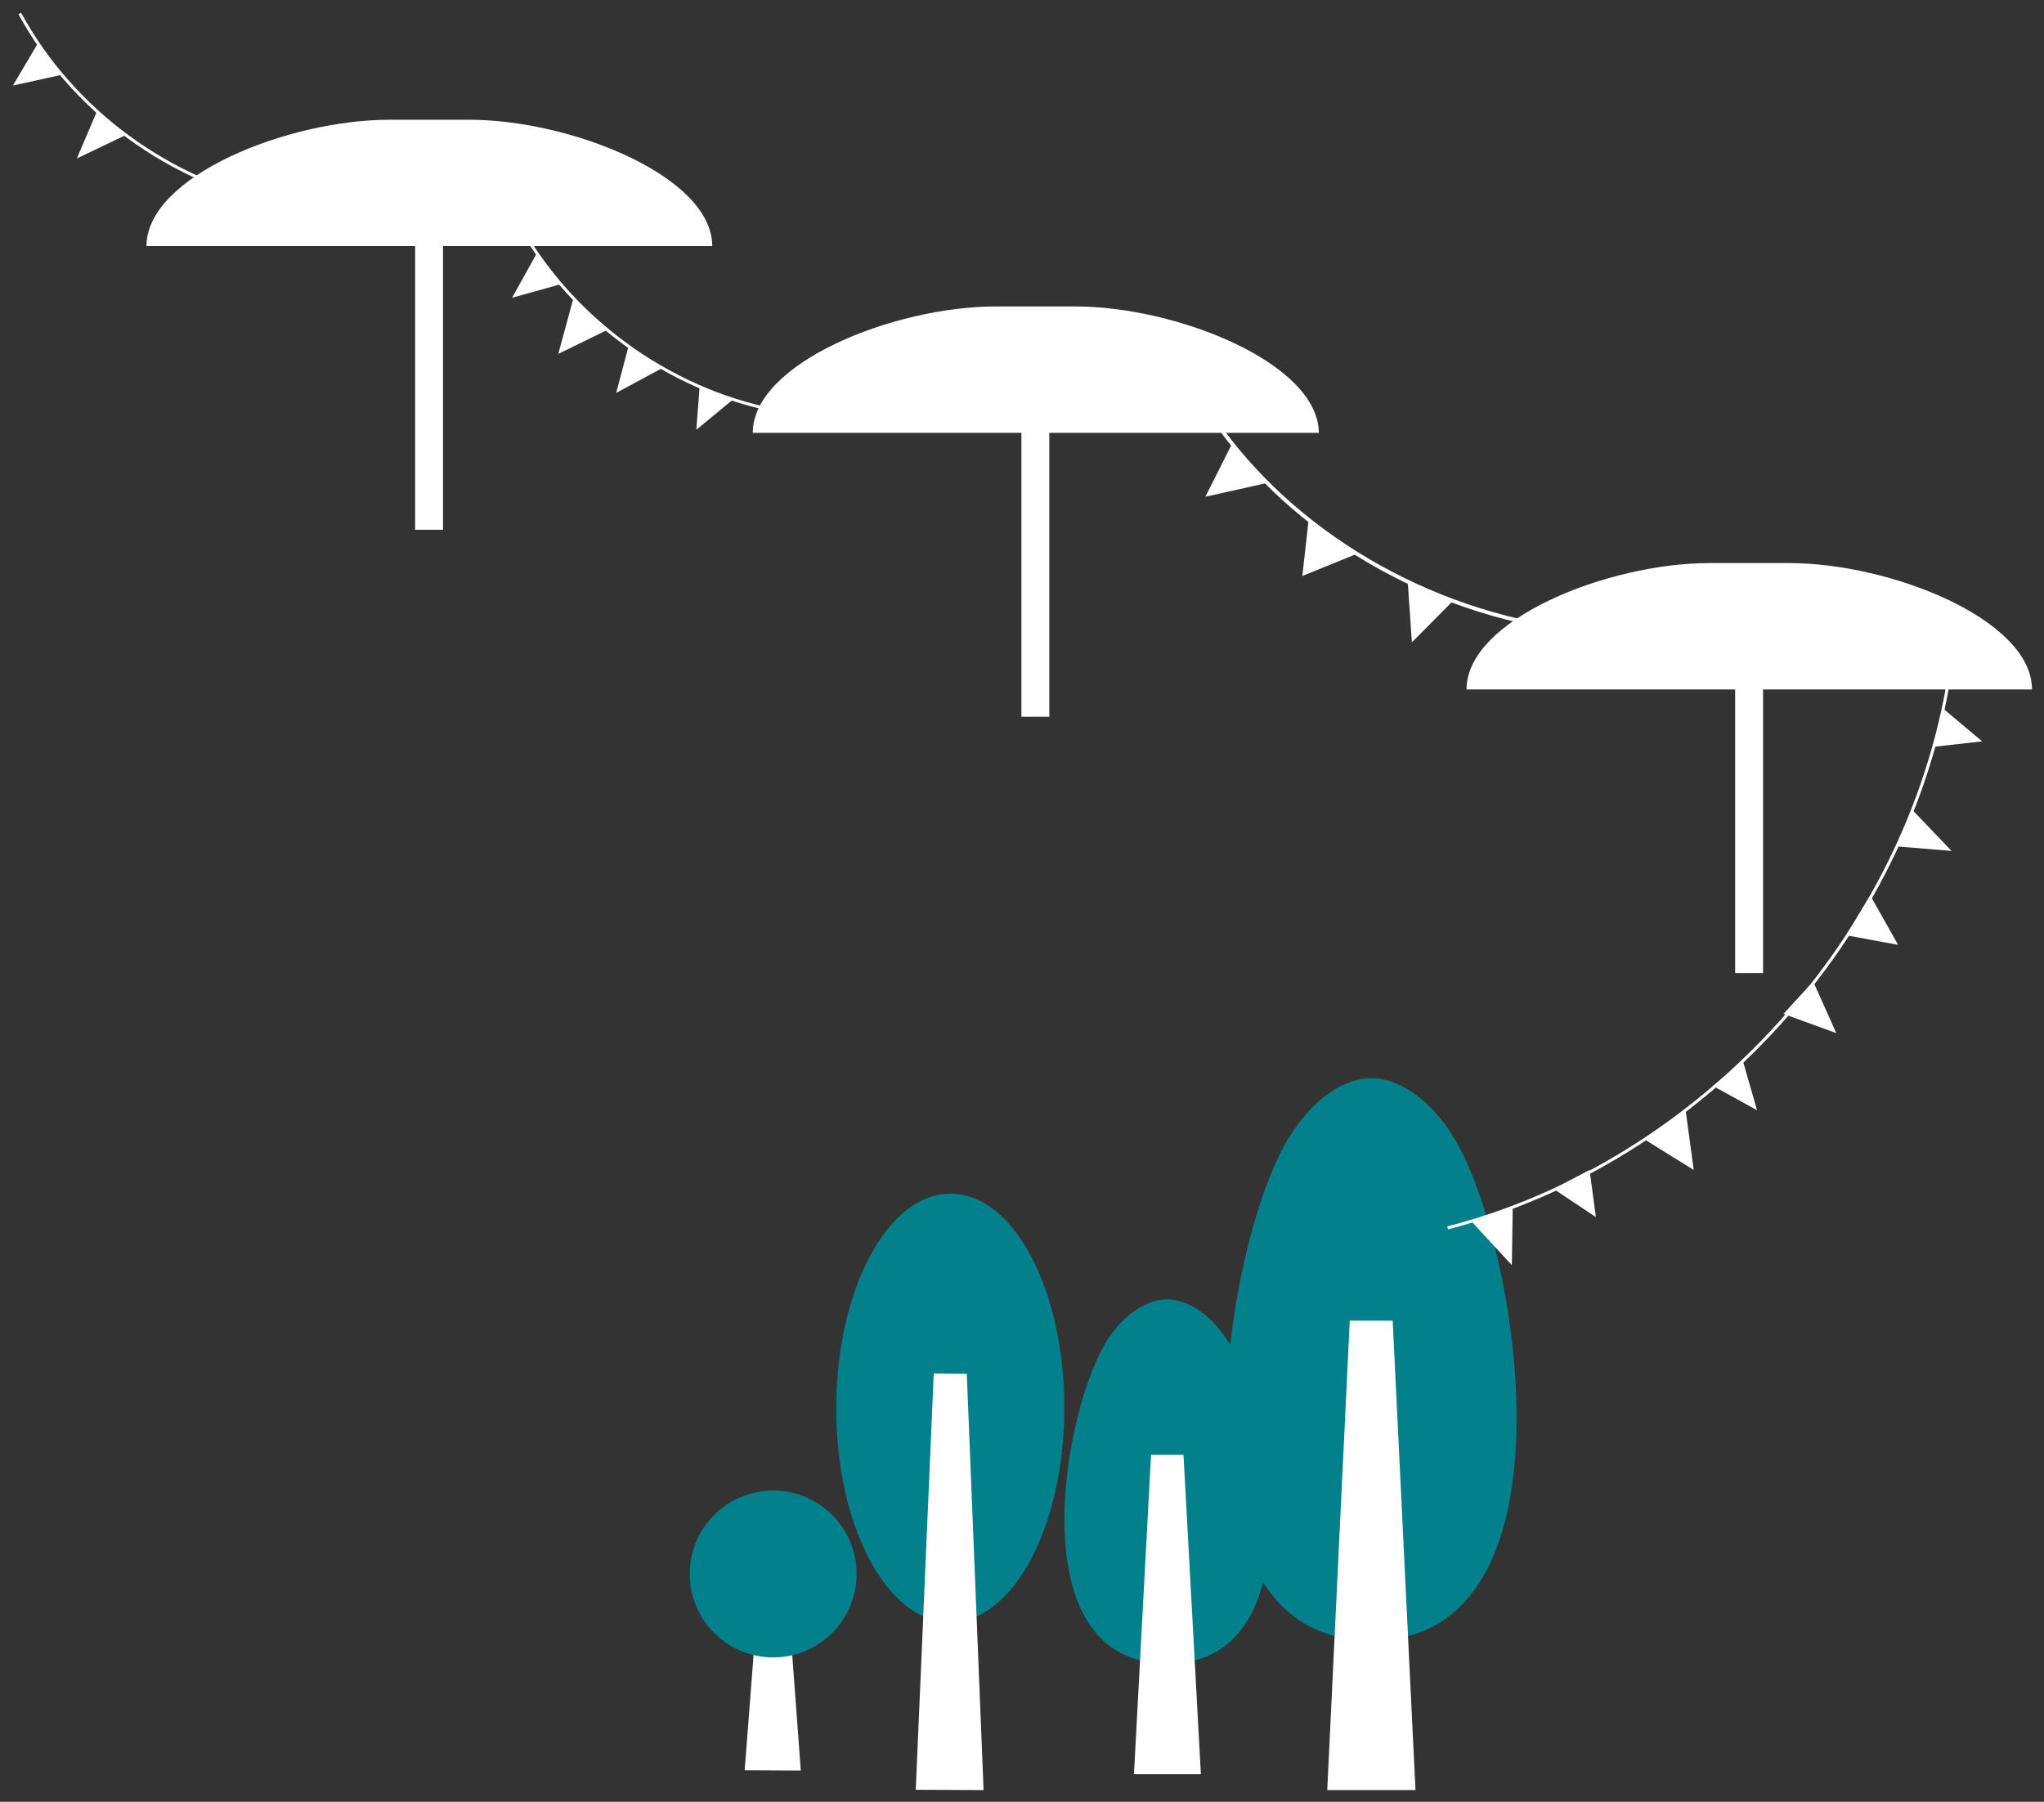 <?xml version="1.0" encoding="utf-8"?>
<!-- Generator: Adobe Illustrator 22.0.0, SVG Export Plug-In . SVG Version: 6.00 Build 0)  -->
<svg version="1.1" id="圖層_1" xmlns="http://www.w3.org/2000/svg" xmlns:xlink="http://www.w3.org/1999/xlink" x="0px" y="0px"
	 viewBox="0 0 681 600.3" style="enable-background:new 0 0 681 600.3;" xml:space="preserve">
<rect x="0" y="0" width="681" height="600.3" fill="#333333" stroke="none"/>
<style type="text/css">
	.st0{fill:#02818C;}
	.st1{fill:#FFFFFF;}
	.st2{fill:none;stroke:#FFFFFF;stroke-miterlimit:10;}
	.st3{fill:none;stroke:#FFFFFF;stroke-width:1.269;stroke-miterlimit:10;}
</style>
<g>
	<path class="st0" d="M484.8,379.7c21.2,35.5,42.6,166.9-27.9,166.9s-49.2-131.4-27.9-166.9c8.4-14.1,19.3-20.5,27.9-20.5
		C465.5,359.2,476.4,365.6,484.8,379.7z"/>
	<polygon class="st1" points="471.6,596.4 442.2,596.4 449.7,440 464,440 	"/>
	<path class="st0" d="M408.7,446.2c15,23,30.1,108.1-19.8,108.1s-34.8-85.1-19.8-108.1c6-9.1,13.6-13.3,19.8-13.3
		C395,432.9,402.7,437.1,408.7,446.2z"/>
	<polygon class="st1" points="400.1,591.1 377.8,591.1 383.5,484.7 394.3,484.7 	"/>
	
		<ellipse transform="matrix(1.388531e-03 -1 1 1.388531e-03 -152.929 785.036)" class="st0" cx="316.6" cy="469.1" rx="71.4" ry="38"/>
	<polygon class="st1" points="327.7,596.4 305.1,596.3 311.1,457.6 322.1,457.7 	"/>
	<polygon class="st1" points="266.8,589.9 248.1,589.8 253,526.4 262.1,526.4 	"/>
	<circle class="st0" cx="257.6" cy="524.4" r="27.8"/>
	<g>
		<path class="st1" d="M156.4,39.9H143h-13.3c-33.8,0-80.9,18.8-80.9,42.1v0H143h94.3v0C237.3,58.7,190.1,39.9,156.4,39.9z"/>
		<rect x="138.3" y="60.9" class="st1" width="9.3" height="115.6"/>
	</g>
	<g>
		<path class="st1" d="M358.3,102.1h-13.3h-13.3c-33.8,0-80.9,18.8-80.9,42.1v0h94.3h94.3v0C439.2,121,392.1,102.1,358.3,102.1z"/>
		<rect x="340.3" y="123.2" class="st1" width="9.3" height="115.6"/>
	</g>
	<g>
		<path class="st1" d="M596.1,187.6h-13.3h-13.3c-33.8,0-80.9,18.8-80.9,42.1v0h94.3H677v0C677,206.4,629.9,187.6,596.1,187.6z"/>
		<rect x="578.1" y="208.6" class="st1" width="9.3" height="115.6"/>
	</g>
	<g>
		<path class="st2" d="M6.6,4.5c17.6,32.4,50.1,56.2,86.3,63.3"/>
		<polygon class="st1" points="12.7,14.3 4.3,28.5 20.2,25 		"/>
		<polygon class="st1" points="32.3,37.1 25.6,52.8 41.9,45 		"/>
	</g>
	<g>
		<path class="st2" d="M172.2,73.5c17.6,32.4,50.1,56.2,86.3,63.3"/>
		<polygon class="st1" points="178.9,84.3 170.6,99.2 186.8,94.7 		"/>
		<polygon class="st1" points="190.9,99.9 186,117.9 202.8,109.7 		"/>
		<polygon class="st1" points="209.4,115.4 205.3,130.9 220.9,122.5 		"/>
		<polygon class="st1" points="233.1,128.8 232,143.2 244.2,133.1 		"/>
	</g>
	<g>
		<path class="st3" d="M399.8,132.5c23.5,39,67.1,67.7,115.5,76.2"/>
		<polygon class="st1" points="410.5,147.8 401.6,165.5 422.2,160.9 		"/>
		<polygon class="st1" points="436,173.1 433.9,191.9 452.1,184.5 		"/>
		<polygon class="st1" points="469,193.7 470.4,214 484.1,200.2 		"/>
	</g>
	<g>
		<path class="st2" d="M482.3,409.1c84.9-22,153.4-97.4,167.2-184.1"/>
		<polygon class="st1" points="490.3,407 503.7,421.5 504,402.1 		"/>
		<polygon class="st1" points="644.3,248.8 660.4,247 647.3,236 		"/>
		<polygon class="st1" points="517.6,396.1 531.7,405.5 529.6,389.8 		"/>
		<polygon class="st1" points="570.7,361.8 585.4,369.9 580.8,353.9 		"/>
		<polygon class="st1" points="594.2,337.8 611.8,344.2 604.1,327 		"/>
		<polygon class="st1" points="615.1,311.6 632.4,314.8 623.1,298.3 		"/>
		<polygon class="st1" points="632,282 650.2,283.5 637.2,269.9 		"/>
		<polygon class="st1" points="547.9,379.6 564.3,389.8 561.6,369.9 		"/>
	</g>
</g>
</svg>
